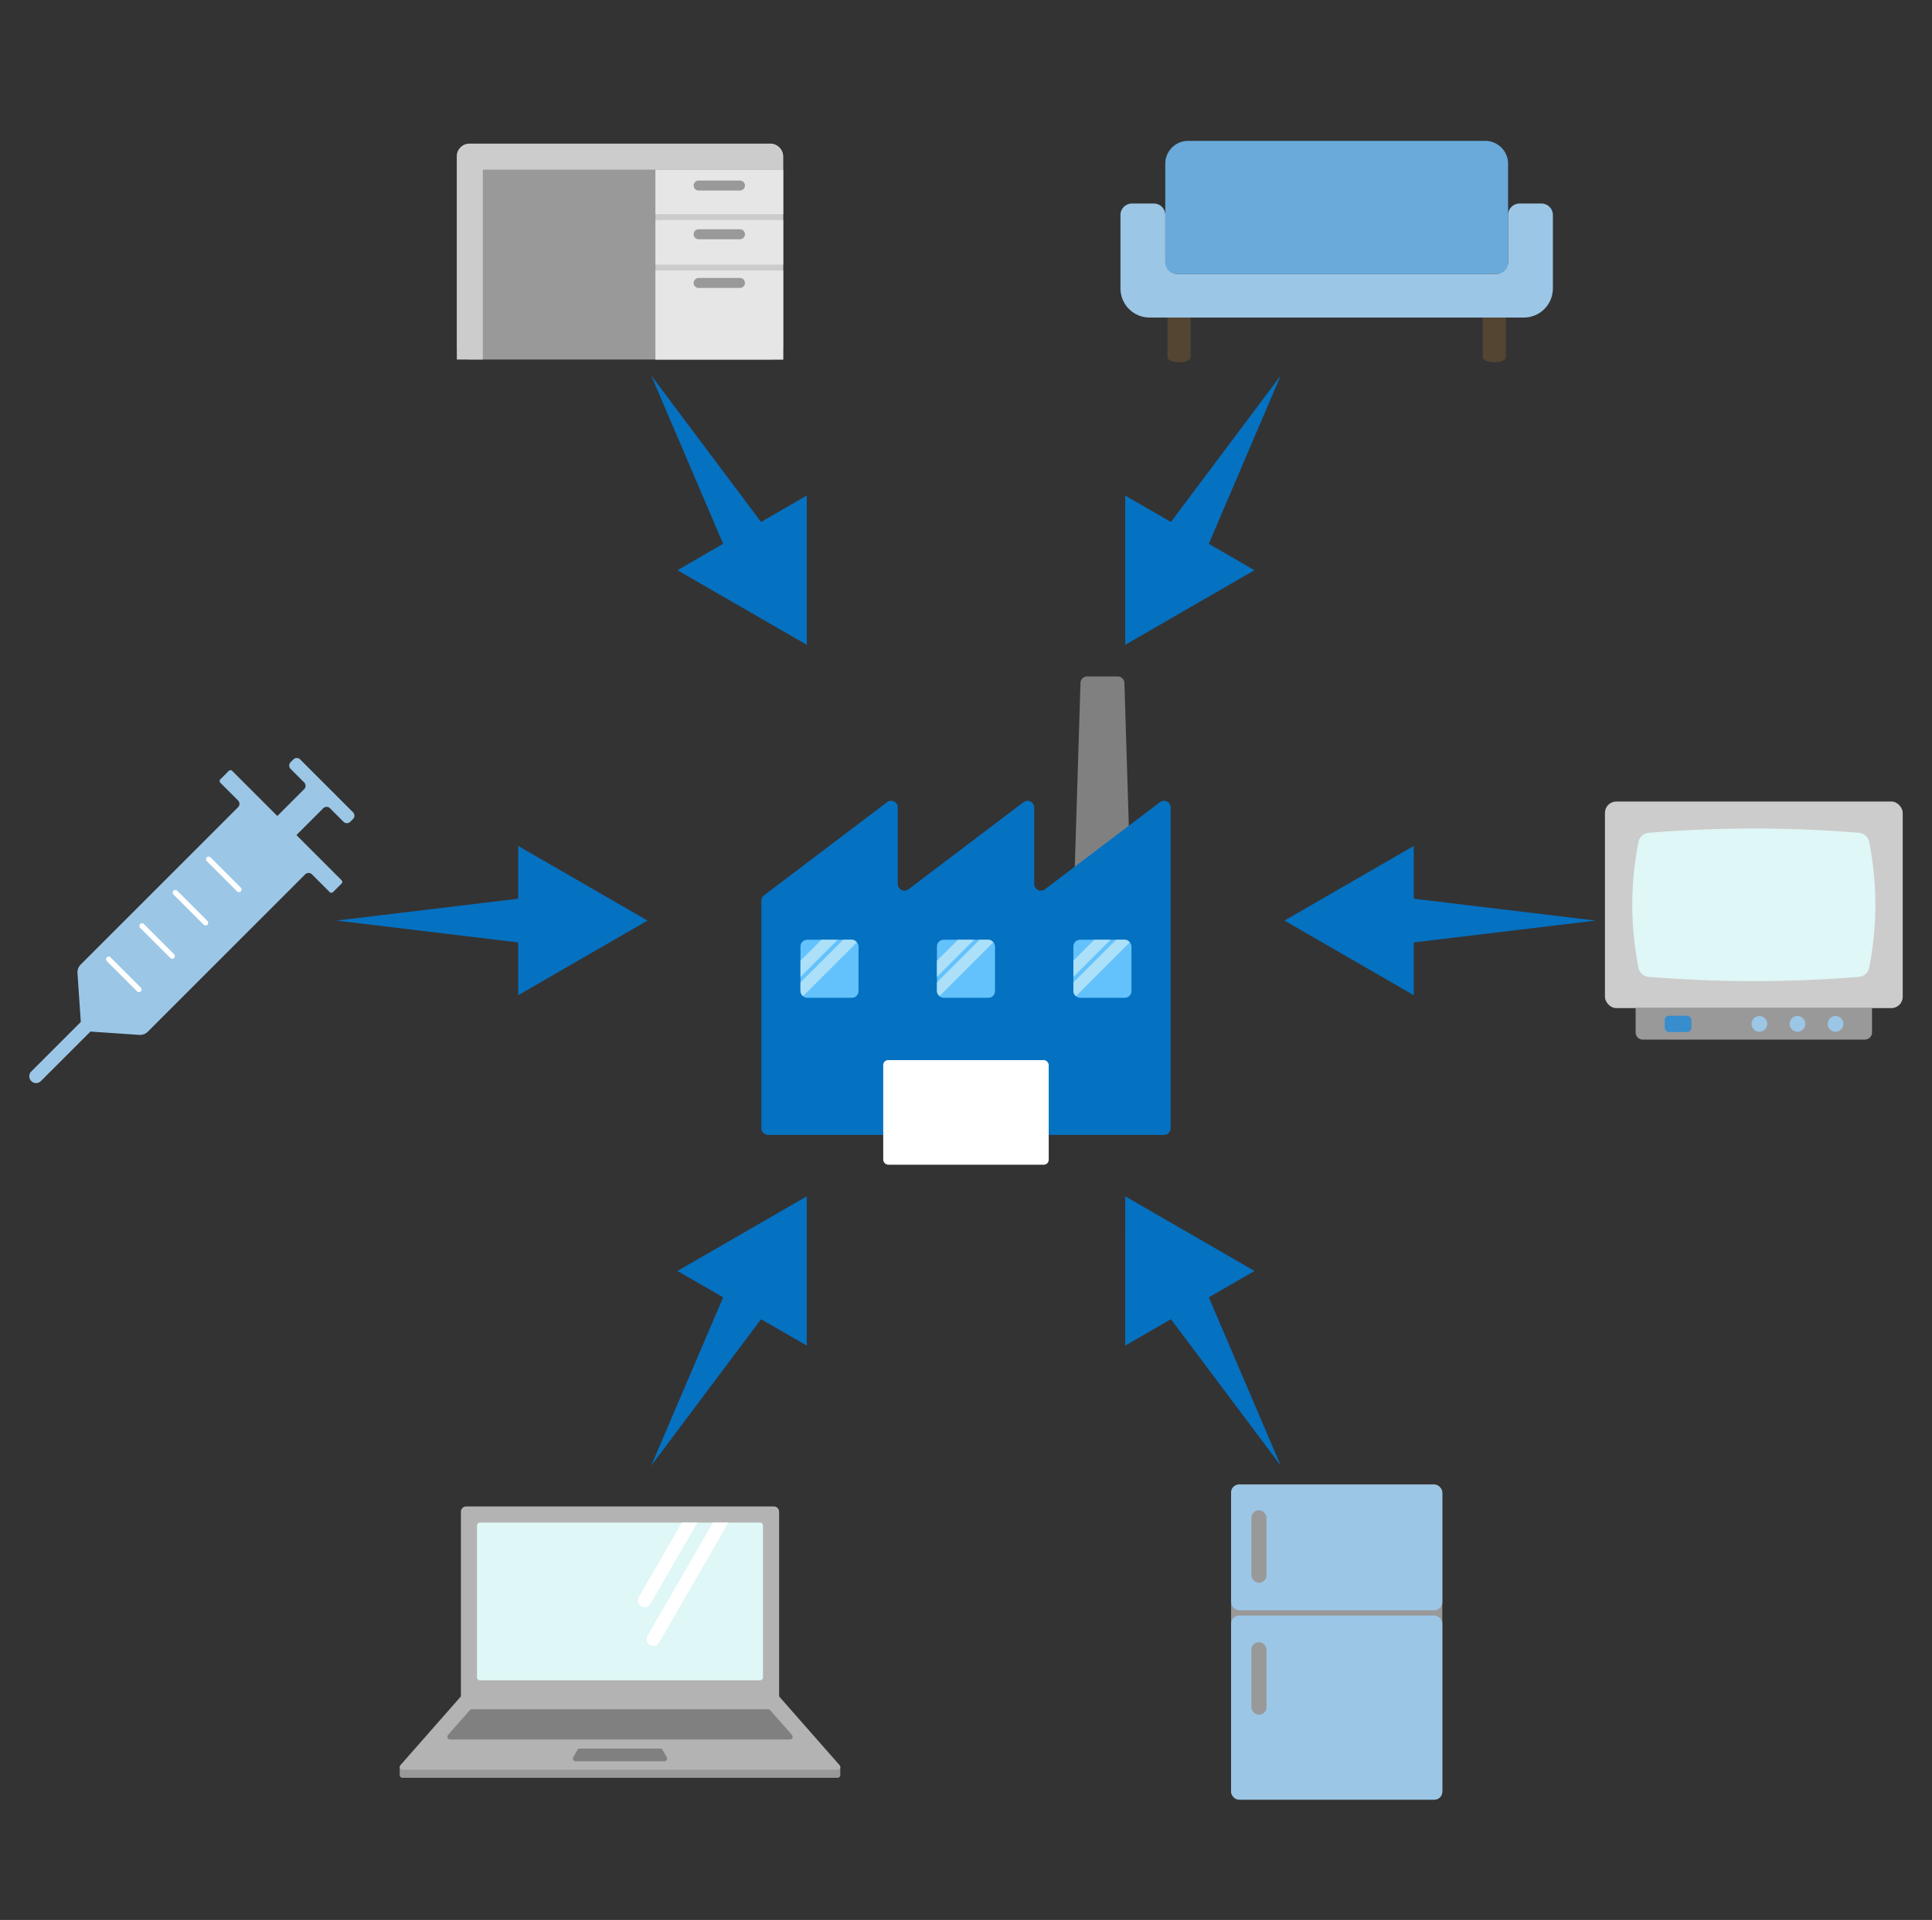 <svg id="_レイヤー_1" xmlns="http://www.w3.org/2000/svg" viewBox="0 0 704.44 700.2"><rect x="0" y="0" width="704.44" height="700.2" fill="#333333" stroke="none"/><defs><clipPath id="clippath"><rect class="cls-1" x="391.38" y="342.72" width="21.17" height="21.17" rx="2.43" ry="2.43"/></clipPath><clipPath id="clippath-1"><rect class="cls-1" x="291.87" y="342.72" width="21.17" height="21.17" rx="2.43" ry="2.43"/></clipPath><clipPath id="clippath-2"><rect class="cls-1" x="341.63" y="342.72" width="21.17" height="21.17" rx="2.43" ry="2.43"/></clipPath><clipPath id="clippath-3"><path class="cls-1" transform="rotate(90 226.06 584.03)" d="M197.3 531.9h57.52v104.26H197.3z"/></clipPath><style>.cls-1,.cls-3{fill:none}.cls-3{stroke-miterlimit:10}.cls-7{fill:#fff}.cls-8{fill:#63c2fc}.cls-9{fill:#999}.cls-10{fill:#9bc6e6}.cls-12{fill:#ccc}.cls-13{fill:#dff7f6}.cls-14{fill:#0571c1}.cls-16{fill:gray}.cls-3{stroke:#ace0f9;stroke-width:4.19px}</style></defs><rect class="cls-9" x="166.57" y="52.39" width="118.98" height="78.73" rx="4.65" ry="4.65"/><path class="cls-12" d="M238.99 61.88h46.56v69.24h-46.56z"/><path d="M238.99 61.88h46.56V78.1h-46.56zm0 18.4h46.56V96.5h-46.56zm0 18.4h46.56v32.44h-46.56z" fill="#e6e6e6"/><path class="cls-12" d="M285.55 57.04c0-2.57-2.08-4.65-4.65-4.65H171.22c-2.57 0-4.65 2.08-4.65 4.65v74.08h9.48V61.88h109.49v-4.83z"/><path d="M254.73 67.66h15.08m-15.08 17.77h15.08m-15.08 17.76h15.08" stroke-miterlimit="10" stroke="#999" stroke-linecap="round" stroke-width="3.64" fill="none"/><path class="cls-16" d="M410.04 332.48h-16.15c-1.37 0-2.47-1.14-2.43-2.51l2.5-80.91a2.438 2.438 0 012.43-2.36h11.16c1.31 0 2.39 1.04 2.43 2.36l2.5 80.91a2.438 2.438 0 01-2.43 2.51z"/><path class="cls-14" d="M377.09 322.38v-27.9c0-2.01-2.3-3.15-3.9-1.94l-41.95 31.78c-1.6 1.21-3.9.07-3.9-1.94v-27.9c0-2.01-2.3-3.15-3.9-1.94l-44.89 34c-.61.46-.96 1.18-.96 1.94v82.98c0 1.34 1.09 2.43 2.43 2.43h144.4c1.34 0 2.43-1.09 2.43-2.43V294.48c0-2.01-2.3-3.15-3.9-1.94L381 324.32c-1.6 1.21-3.9.07-3.9-1.94z"/><rect class="cls-7" x="322.04" y="386.61" width="60.34" height="38.15" rx="1.79" ry="1.79"/><rect class="cls-8" x="291.87" y="342.72" width="21.17" height="21.17" rx="2.43" ry="2.43"/><rect class="cls-8" x="341.63" y="342.72" width="21.17" height="21.17" rx="2.43" ry="2.43"/><rect class="cls-8" x="391.38" y="342.72" width="21.17" height="21.17" rx="2.43" ry="2.43"/><g clip-path="url(#clippath)"><path class="cls-3" d="M405.35 339.35l-21.92 21.92m28.18-20.25l-21.92 21.92"/></g><g clip-path="url(#clippath-1)"><path class="cls-3" d="M305.84 339.35l-21.92 21.92m28.18-20.25l-21.92 21.92"/></g><g clip-path="url(#clippath-2)"><path class="cls-3" d="M355.59 339.35l-21.92 21.92m28.18-20.25l-21.92 21.92"/></g><rect class="cls-9" x="448.88" y="541.41" width="77.01" height="114.92" rx="2.92" ry="2.92"/><rect class="cls-10" x="448.88" y="541.41" width="77.01" height="45.84" rx="2.92" ry="2.92"/><rect class="cls-10" x="448.88" y="589.18" width="77.01" height="67.14" rx="2.92" ry="2.92"/><rect class="cls-9" x="456.29" y="550.77" width="5.49" height="26.47" rx="2.74" ry="2.74"/><rect class="cls-9" x="456.29" y="598.87" width="5.49" height="26.47" rx="2.74" ry="2.74"/><rect class="cls-12" x="585.19" y="292.31" width="108.57" height="75.34" rx="4.13" ry="4.13"/><path class="cls-13" d="M597.42 352.92c-3.01-15.29-3.01-30.58 0-45.87.36-1.81 1.87-3.18 3.71-3.33 25.56-2.08 51.13-2.08 76.69 0 1.84.15 3.36 1.51 3.71 3.33 3.01 15.29 3.01 30.58 0 45.87-.36 1.81-1.87 3.18-3.71 3.33a472.043 472.043 0 01-76.69 0 4.121 4.121 0 01-3.71-3.33z"/><path class="cls-9" d="M596.38 367.65h86.19v8.91c0 1.42-1.16 2.58-2.58 2.58h-81.03c-1.42 0-2.58-1.16-2.58-2.58v-8.91z"/><circle class="cls-10" cx="641.51" cy="373.4" r="2.87"/><circle class="cls-10" cx="655.39" cy="373.4" r="2.87"/><circle class="cls-10" cx="669.27" cy="373.4" r="2.87"/><rect x="606.99" y="370.44" width="9.72" height="5.93" rx="1.54" ry="1.54" fill="#378dcd"/><path class="cls-10" d="M128.72 296.23l-9.64-9.64-3.48-3.48-6.16-6.16c-.68-.68-1.78-.68-2.46 0l-1.01 1.01c-.68.68-.68 1.78 0 2.46l4.93 4.93c.68.68.68 1.78 0 2.46l-9.78 9.78-8.76-8.76-7.7-7.7a.87.87 0 00-1.23 0l-3.1 3.1a.87.87 0 000 1.23l6.47 6.47c.68.68.68 1.78 0 2.46l-57.39 57.39c-.82.82-1.24 1.94-1.16 3.1l1.21 17.82-18.06 18.06a2.48 2.48 0 000 3.51c.97.97 2.54.97 3.51 0l18.06-18.06 17.82 1.21c1.15.08 2.28-.35 3.1-1.16l57.39-57.39c.68-.68 1.78-.68 2.46 0l6.47 6.47c.34.34.89.34 1.23 0l3.1-3.1a.87.87 0 000-1.23l-7.7-7.7-8.76-8.76 9.78-9.78c.68-.68 1.78-.68 2.46 0l4.93 4.93c.68.68 1.78.68 2.46 0l1.01-1.01c.68-.68.68-1.78 0-2.46z"/><rect class="cls-7" x="72.81" y="317.91" width="17.57" height="1.94" rx=".97" ry=".97" transform="rotate(-135 81.596 318.88)"/><rect class="cls-7" x="60.65" y="330.06" width="17.57" height="1.94" rx=".97" ry=".97" transform="rotate(-135 69.442 331.032)"/><rect class="cls-7" x="48.5" y="342.21" width="17.57" height="1.94" rx=".97" ry=".97" transform="rotate(-135 57.288 343.184)"/><rect class="cls-7" x="36.35" y="354.37" width="17.57" height="1.94" rx=".97" ry=".97" transform="rotate(-135 45.137 355.34)"/><path class="cls-9" d="M145.74 644.35h160.64v2.97H145.74z"/><path class="cls-9" d="M305.4 648.35H146.73c-.84 0-1.29-1-.74-1.63l22.05-25.08h116.04l22.05 25.08c.56.63.11 1.63-.74 1.63z"/><path d="M306.13 643.75l-22.05-25.08v-67.33c0-1.08-.88-1.96-1.96-1.96H170.01c-1.08 0-1.96.88-1.96 1.96v67.33L146 643.75c-.56.63-.11 1.63.74 1.63h158.67c.84 0 1.29-1 .74-1.63z" fill="#b3b3b3"/><rect class="cls-13" x="197.3" y="531.9" width="57.52" height="104.26" rx=".98" ry=".98" transform="rotate(90 226.06 584.03)"/><path class="cls-16" d="M163.35 632.74l7.95-9.04c.19-.21.45-.33.74-.33h108.05a1 1 0 01.74.33l7.95 9.04c.56.63.11 1.63-.74 1.63H164.09c-.84 0-1.29-1-.74-1.63zm45.65 8.1l1.56-2.66c.18-.3.5-.49.85-.49h29.31c.35 0 .67.19.85.49l1.56 2.66a.986.986 0 01-.85 1.48h-32.42a.984.984 0 01-.85-1.48z"/><g clip-path="url(#clippath-3)"><path class="cls-7" d="M235.03 586.14c-.41 0-.83-.11-1.22-.33a2.438 2.438 0 01-.89-3.34l21.87-37.88a2.438 2.438 0 013.34-.89c1.17.67 1.57 2.17.89 3.34l-21.87 37.88c-.45.78-1.27 1.22-2.12 1.22zm3.18 14.11c-.41 0-.83-.11-1.22-.33a2.438 2.438 0 01-.89-3.34l32.49-56.28a2.438 2.438 0 013.34-.89c1.17.67 1.57 2.17.89 3.34l-32.49 56.28c-.45.78-1.27 1.22-2.12 1.22z"/></g><path d="M425.67 107.09v23.18c0 1.03 1.89 1.87 4.23 1.87s4.23-.84 4.23-1.87v-23.18h-8.45zm114.97 0v23.18c0 1.03 1.89 1.87 4.23 1.87s4.23-.84 4.23-1.87v-23.18h-8.45z" fill="#544432"/><path d="M433.22 51.37h108.32c4.6 0 8.33 3.73 8.33 8.33v40.23H424.88V59.7c0-4.6 3.73-8.33 8.33-8.33z" fill="#69aada"/><path class="cls-10" d="M549.88 78.39v17.38c0 2.3-1.87 4.17-4.17 4.17H429.06c-2.3 0-4.17-1.87-4.17-4.17V78.39c0-2.3-1.87-4.17-4.17-4.17h-8.01c-2.3 0-4.17 1.87-4.17 4.17v26.81c0 5.86 4.75 10.61 10.61 10.61H555.6c5.86 0 10.61-4.75 10.61-10.61V78.39c0-2.3-1.87-4.17-4.17-4.17h-8.01c-2.3 0-4.17 1.87-4.17 4.17z"/><path class="cls-14" d="M188.95 327.75l-66.3 7.98 66.3 7.97v19.25l47.14-27.22-47.14-27.22v19.24zm392.83 7.98l-66.3-7.98v-19.24l-47.14 27.22 47.14 27.22V343.7l66.3-7.97zM294.15 436.3l-47.14 27.21 16.66 9.62-26.24 61.41 40.06-53.43 16.66 9.62V436.3zm116.12-255.57v54.43l47.15-27.21-16.67-9.62 26.24-61.41-40.05 53.43-16.67-9.62zm30.48 292.4l16.67-9.62-47.14-27.22-.01 54.44 16.67-9.62 40.05 53.43-26.24-61.41zm-177.08-274.8l-16.66 9.62 47.14 27.21v-54.43l-16.66 9.62-40.06-53.43 26.24 61.41z"/></svg>